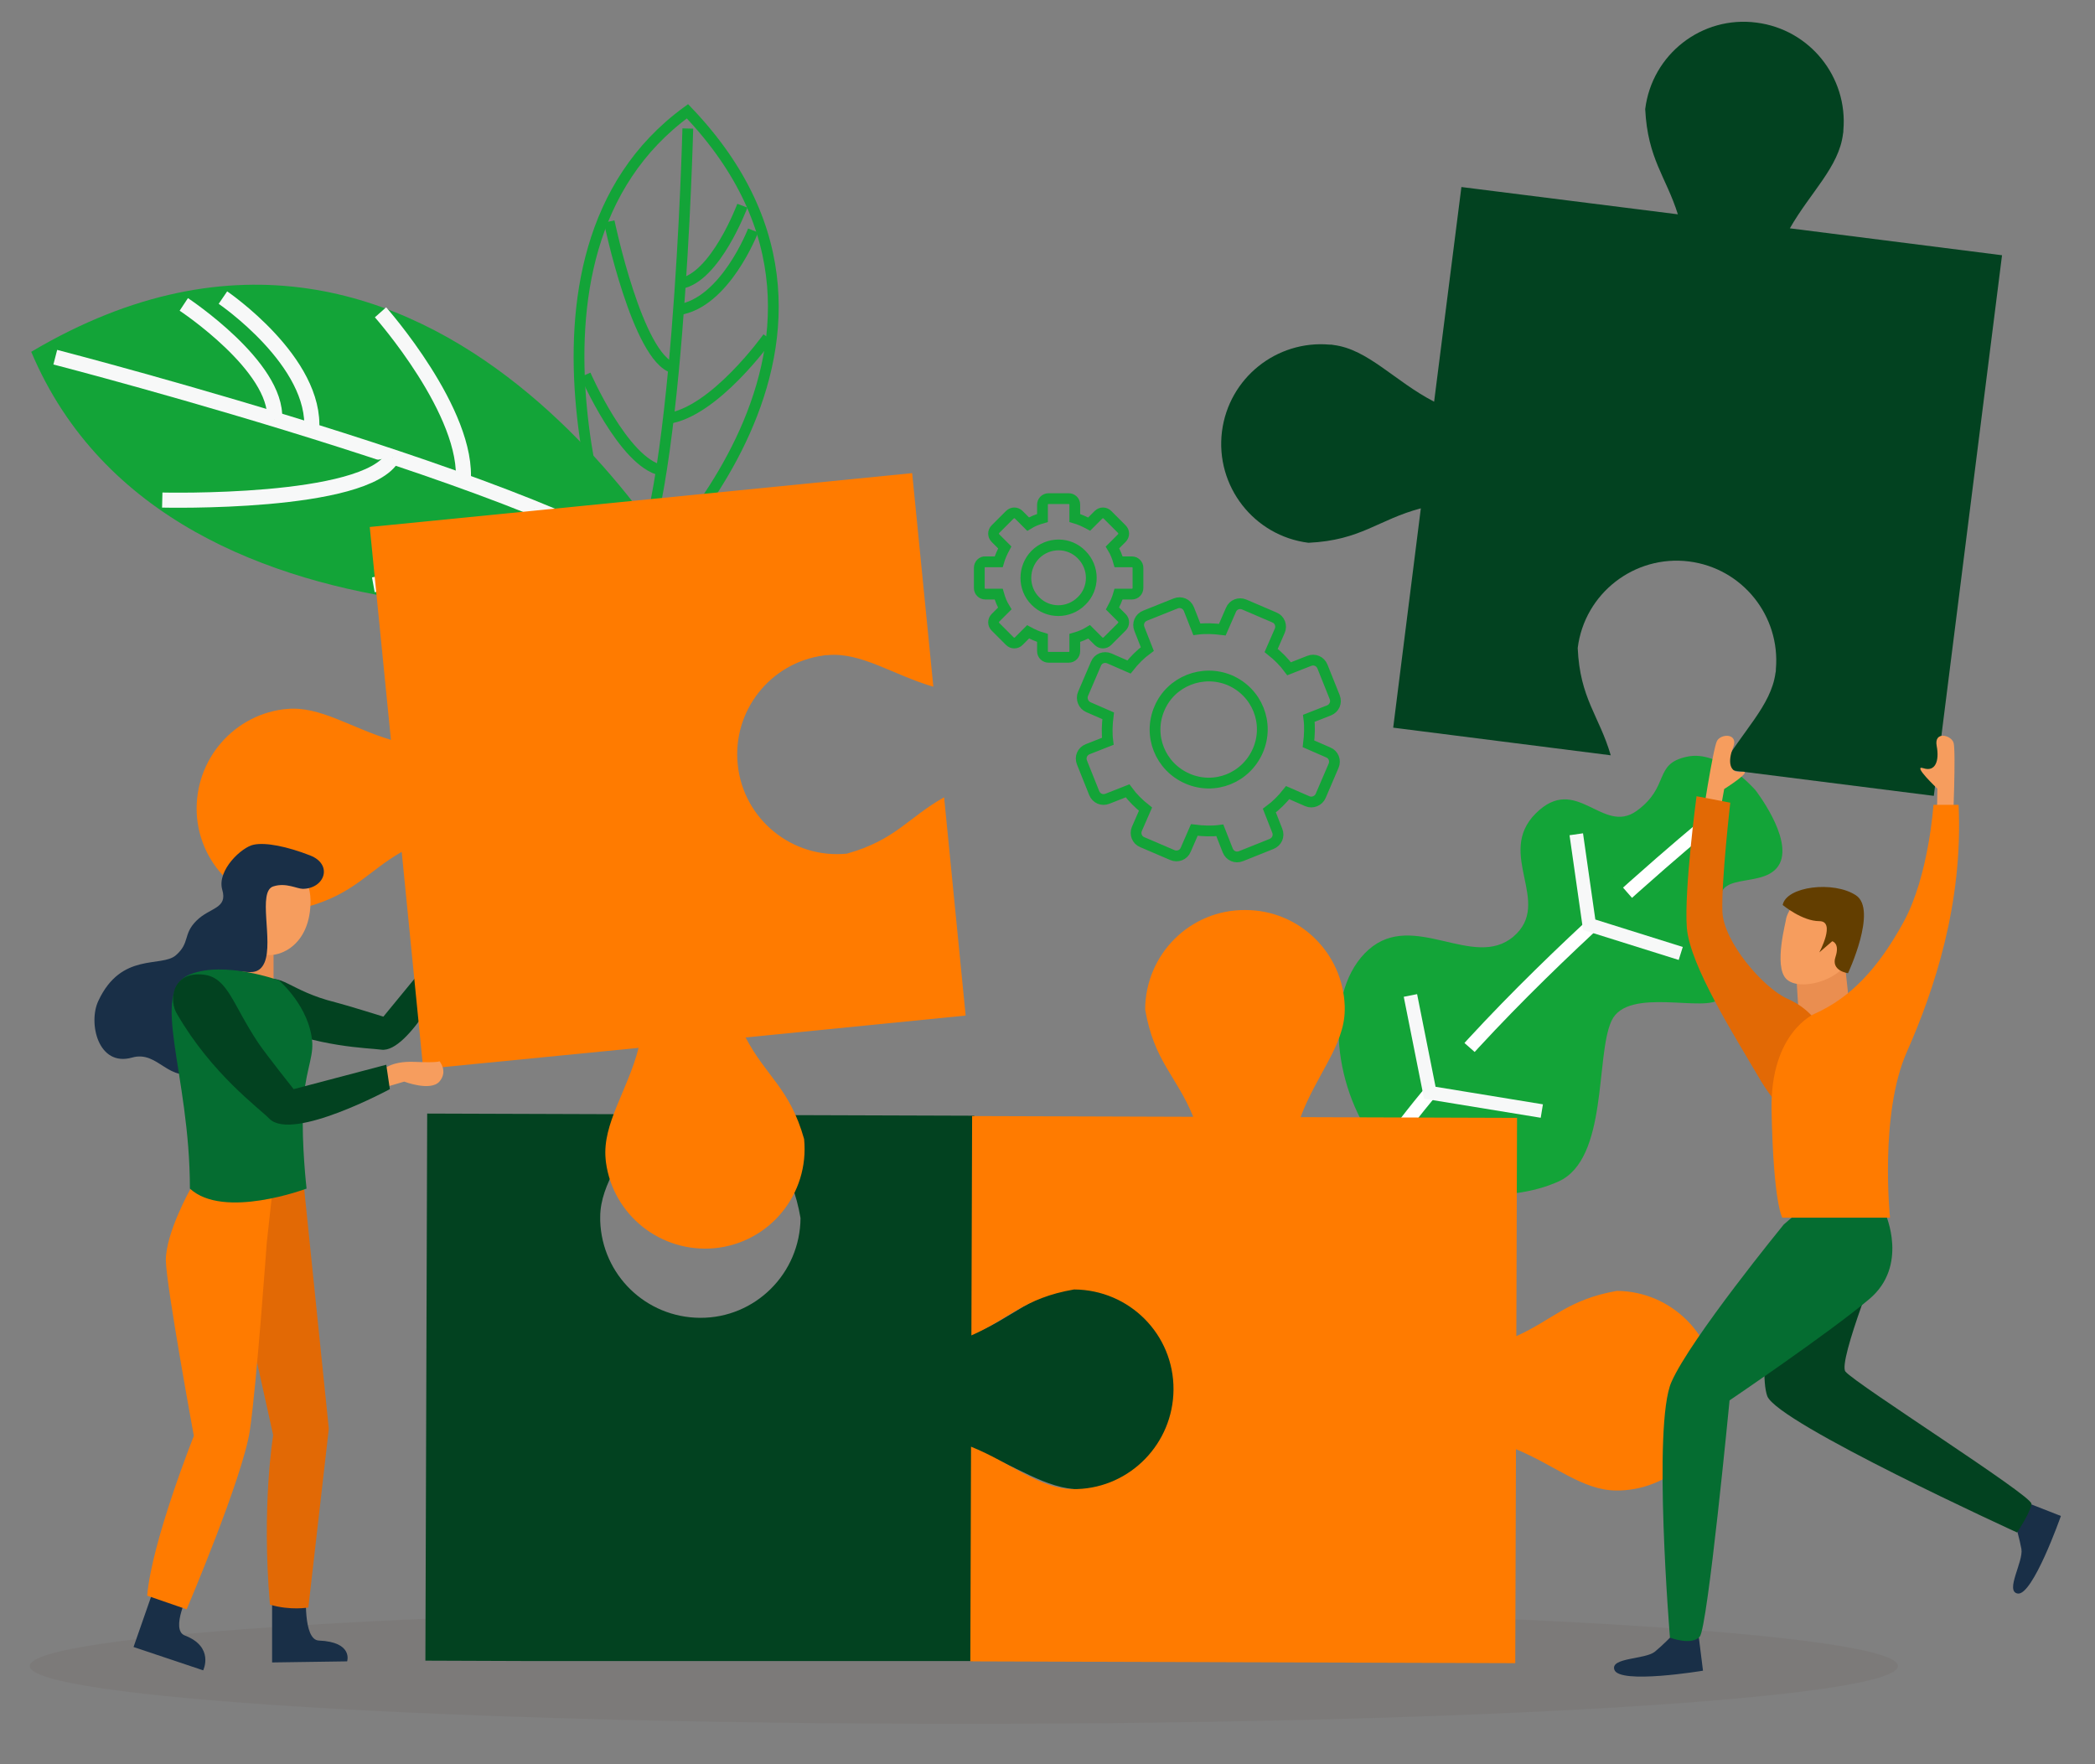 <?xml version="1.0" encoding="utf-8"?>
<!-- Generator: Adobe Illustrator 26.3.1, SVG Export Plug-In . SVG Version: 6.00 Build 0)  -->
<svg version="1.1" id="Calque_1" xmlns="http://www.w3.org/2000/svg" xmlns:xlink="http://www.w3.org/1999/xlink" x="0px" y="0px"
	 viewBox="0 0 583.6 491.4" style="enable-background:new 0 0 583.6 491.4;" xml:space="preserve">
<rect x="0" y="0" width="583.6" height="491.4" fill="#808080" stroke="none"/>
<style type="text/css">
	.st0{fill:none;stroke:#13A438;stroke-width:3;stroke-miterlimit:10;}
	.st1{fill:#13A438;}
	.st2{fill:#13A438;stroke:#F7F8F8;stroke-width:4.2;stroke-miterlimit:10;}
	.st3{opacity:0.1;fill:#634E42;}
	.st4{fill:#024220;}
	.st5{fill:#13A438;stroke:#FFFFFF;stroke-width:3.793;stroke-miterlimit:10;}
	.st6{fill:#13A438;stroke:#F7F8F8;stroke-width:3.793;stroke-miterlimit:10;}
	.st7{fill:#FF7B00;}
	.st8{fill:#EA8E50;}
	.st9{fill:#F69D5E;}
	.st10{fill:#192F47;}
	.st11{fill:#E26905;}
	.st12{fill:#056D31;}
	.st13{fill:#633E00;}
</style>
<g>
	<path class="st0" d="M174.3,165.4c0,0-38.6-93.8,17.2-134.4C254,96.3,174.3,165.4,174.3,165.4z"/>
	<path class="st0" d="M191.6,35.8c0,0-2.7,109.1-16.3,126"/>
	<path class="st0" d="M206.8,57.3c0,0-7.5,20.1-17.3,21.7"/>
	<path class="st0" d="M209.8,64.2c0,0-7.8,20.3-20.9,22.1"/>
	<path class="st0" d="M169.7,61.7c0,0,7.9,38,17.9,40.8"/>
	<path class="st0" d="M213.9,94c0,0-14.9,20.9-28,22.6"/>
	<path class="st0" d="M163.1,104.4c0,0,10.6,24.4,21.1,26.6"/>
</g>
<g>
	<path class="st1" d="M194.7,167.2c0,0-146.7,24-186-69.2C122.5,30.6,194.7,167.2,194.7,167.2z"/>
	<path class="st2" d="M15.4,99.5c0,0,154.8,40,174.4,65.1"/>
	<path class="st2" d="M51.2,84.8c0,0,26.2,17.3,25.3,32"/>
	<path class="st2" d="M62.1,82.9c0,0,26.3,17.9,24.7,37.1"/>
	<path class="st2" d="M45.2,139.3c0,0,56.8,1.4,64.2-12"/>
	<path class="st2" d="M106,87c0,0,24.9,28.1,23,47.5"/>
	<path class="st2" d="M104,162.9c0,0,38.3-7,44.9-21.3"/>
</g>
<path class="st3" d="M528.7,464.1c0,8.9-116.5,16.1-260.2,16.1c-143.7,0-260.2-7.2-260.2-16.1c0-8.9,116.5-16.1,260.2-16.1
	C412.2,448,528.7,455.2,528.7,464.1z"/>
<path class="st4" d="M301.2,358.1c-14.6,2.5-18.5,8.8-30,13.4l0.2-60.7l-61.3-0.2c4.6,10.5,10.5,14.7,12.9,28.7
	c-0.1,15.4-12.6,27.9-28,27.8c-15.1-0.1-27.3-12-27.8-27c0-0.3,0-0.7,0-1.1c0-9.5,7.4-17.6,11.8-28.6l-60-0.2l-0.5,152.4l26.7,0.1
	l0,0h125.8l0.2-58.9c11.6,4.3,20.1,11.1,29.9,11.1c0.4,0,0.7,0,1.1,0c14.9-0.5,26.9-12.7,27-27.8
	C329.1,371.9,316.6,358.2,301.2,358.1z"/>
<path class="st4" d="M73.4,285c-3.7-1.4-7.1-7.8-0.4-11.5c5.2-2.9,7.5,2.5,20.4,5.7c3.5,0.9,13.4,4,13.4,4l14.7-17.9l4.2,4.3
	c0,0-11.7,23.9-19.5,22.8C102.6,291.9,88.6,291.8,73.4,285"/>
<g>
	<path class="st0" d="M303.2,197l5.5,2.4c-0.3,2.4-0.4,4.8-0.1,7.1l-5.6,2.2c-1.5,0.6-2.2,2.2-1.6,3.7l3.4,8.5
		c0.6,1.5,2.2,2.2,3.7,1.6l5.6-2.2c1.4,1.9,3.1,3.6,5,5.1l-2.4,5.5c-0.6,1.4,0,3.1,1.5,3.7l8.4,3.6c1.4,0.6,3.1,0,3.7-1.5l2.4-5.5
		c2.4,0.3,4.8,0.4,7.1,0.1l2.2,5.6c0.6,1.5,2.2,2.2,3.7,1.6l8.5-3.4c1.5-0.6,2.2-2.2,1.6-3.7l-2.2-5.6c1.9-1.4,3.6-3.1,5.1-5
		l5.5,2.4c1.4,0.6,3.1-0.1,3.7-1.5l3.6-8.4c0.6-1.4,0-3.1-1.5-3.7l-5.5-2.4c0.3-2.4,0.4-4.8,0.1-7.1l5.6-2.2
		c1.5-0.6,2.2-2.2,1.6-3.7l-3.4-8.5c-0.6-1.5-2.2-2.2-3.7-1.6l-5.6,2.2c-1.4-1.9-3.1-3.6-5-5.1l2.4-5.5c0.6-1.4,0-3.1-1.5-3.7
		l-8.4-3.6c-1.4-0.6-3.1,0-3.7,1.5l-2.4,5.5c-2.4-0.3-4.8-0.4-7.1-0.1l-2.2-5.6c-0.6-1.5-2.2-2.2-3.7-1.6l-8.5,3.4
		c-1.5,0.6-2.2,2.2-1.6,3.7l2.2,5.6c-1.9,1.4-3.6,3.1-5.1,5l-5.5-2.4c-1.4-0.6-3.1,0-3.7,1.5l-3.6,8.4
		C301.1,194.7,301.8,196.4,303.2,197z M342.6,189.5c7.6,3.3,11.1,12,7.8,19.6c-3.3,7.6-12,11.1-19.6,7.8c-7.6-3.3-11.1-12-7.8-19.6
		C326.2,189.8,335,186.3,342.6,189.5z"/>
	<path class="st0" d="M272.8,158.2l0,5.6c0,1,0.8,1.7,1.7,1.7l3.7,0c0.4,1.4,0.9,2.7,1.7,4l-2.6,2.6c-0.7,0.7-0.7,1.8,0,2.5l4,4
		c0.7,0.7,1.8,0.7,2.5,0l2.6-2.6c1.3,0.7,2.6,1.3,4,1.7l0,3.7c0,1,0.8,1.7,1.7,1.7l5.6,0c1,0,1.7-0.8,1.7-1.7l0-3.7
		c1.4-0.4,2.7-0.9,4-1.7l2.6,2.6c0.7,0.7,1.8,0.7,2.5,0l4-4c0.7-0.7,0.7-1.8,0-2.5l-2.6-2.6c0.7-1.3,1.3-2.6,1.7-4l3.7,0
		c1,0,1.7-0.8,1.7-1.7l0-5.6c0-1-0.8-1.7-1.7-1.7l-3.7,0c-0.4-1.4-0.9-2.7-1.7-4l2.6-2.6c0.7-0.7,0.7-1.8,0-2.5l-4-4
		c-0.7-0.7-1.8-0.7-2.5,0l-2.6,2.6c-1.3-0.7-2.6-1.3-4-1.7l0-3.7c0-1-0.8-1.7-1.7-1.7l-5.6,0c-1,0-1.7,0.8-1.7,1.7l0,3.7
		c-1.4,0.4-2.7,0.9-4,1.7l-2.6-2.6c-0.7-0.7-1.8-0.7-2.5,0l-4,4c-0.7,0.7-0.7,1.8,0,2.5l2.6,2.6c-0.7,1.3-1.3,2.6-1.7,4l-3.7,0
		C273.6,156.4,272.8,157.2,272.8,158.2z M288.4,154.5c3.6-3.6,9.4-3.6,12.9,0c3.6,3.6,3.6,9.4,0,12.9c-3.6,3.6-9.4,3.6-12.9,0
		C284.9,163.9,284.9,158.1,288.4,154.5z"/>
</g>
<g>
	<path class="st1" d="M489,220.1c0,0,10.3,13.2,6.8,20.4c-3.6,7.2-17,2.2-16.5,10.2c0.5,8,3.6,23.1-0.1,27.4
		c-3.7,4.3-25.8-3.5-30.3,6.3c-4.5,9.8-0.9,38.4-14.7,44.7c-13.8,6.3-38.7,5.7-51-10.7c-12.3-16.4-14.4-42.9-1.9-53.9
		c12.5-11,29.2,5.8,40.3-3.6c11.1-9.5-5.1-23,6.2-34.3c11.3-11.3,18.6,6.1,28.1-0.7c9.4-6.8,4.6-13.1,14-15.1
		C479.2,208.7,489,220.1,489,220.1z"/>
	<path class="st5" d="M477.5,227.9c0,0-94.1,76.4-105.3,119.4"/>
	<polyline class="st6" points="439.1,232.4 442.7,257.6 468.2,265.6 	"/>
	<polyline class="st6" points="392.9,277.3 398.3,304.4 429.5,309.5 	"/>
</g>
<path class="st7" d="M85.3,252.7c13.4-3.7,17-9.9,26.6-15.4l6,60.5l60-5.9c-3.1,12-10.1,21.1-9.2,30.9c0,0.4,0.1,0.7,0.1,1
	c2,14.7,15.3,25.3,30.3,23.9c15.3-1.5,26.4-15.1,24.9-30.4c-4-14.2-10.6-17.4-16.3-28.3l61.3-6.1l-6-60.8
	c-10,5.6-13.5,11.9-27.1,15.7c-15.3,1.5-28.9-9.7-30.4-24.9c-1.5-14.9,9.1-28.3,23.9-30.3c0.3-0.1,0.7-0.1,1.1-0.1
	c9.4-0.9,18.2,5.5,29.5,8.8l-5.9-59.5l-151.1,15l5.9,59.3c-11.1-3.3-19.8-9.5-29-8.6c-0.4,0-0.7,0.1-1.1,0.1
	c-14.7,2-25.3,15.3-23.9,30.3C56.4,243,70,254.2,85.3,252.7z"/>
<g>
	<polygon class="st8" points="76.2,262 76.2,276.2 66.2,276.2 66.3,253.2 	"/>
	<path class="st9" d="M73.6,240.3c0,0,13.3-1.6,12.9,11.4c-0.4,13-10.4,15.4-13.1,14c-2.8-1.5-9.1-9.8-6.4-17.6
		C69.8,240.3,73.6,240.3,73.6,240.3z"/>
	<path class="st10" d="M84.4,247.6c6.1-0.1,8.4-6.8,2-9.3c-6.4-2.5-12.4-3.7-15.7-3c-3.3,0.6-10.3,7.1-8.8,12.5
		c1.6,5.4-3.4,4.9-7.2,8.7c-3.8,3.8-1.7,6.1-5.7,9.6c-4,3.5-15.2-1-21.6,12.7c-2.9,6.1-0.1,18.5,9.4,15.8c7.4-2.1,10.2,7.6,18.5,3.8
		c8.2-3.8,1.3-20.2,5.4-25.6c4.1-5.4,10.4,1.3,13-4.7c2.5-6-2.1-19.9,2.5-21.2C79.7,245.8,82.7,247.6,84.4,247.6z"/>
	<path class="st10" d="M43.1,441.9l-5.9,16.9l19.4,6.5c0,0,3.2-6.5-5.1-9.7c-4.2-1.6,1.2-12.2,1.2-12.2L43.1,441.9z"/>
	<path class="st10" d="M75.8,445.2v17.9l20.9-0.3c0,0,1.8-5.4-7.9-5.8c-4.5-0.2-3.5-13.7-3.5-13.7L75.8,445.2z"/>
	<path class="st11" d="M84.5,328.9l7.1,69.1l-5.7,49.8c0,0-5,0.9-10.7-0.8c-2.4-27.5,0.9-47.2,0.9-47.2l-9.3-42l-3.4-30.9
		L84.5,328.9z"/>
	<path class="st7" d="M41,444.5l11,3.8c0,0,15.6-36.6,17.6-49.8c1.9-12.9,4.7-52.2,4.7-52.2l1.8-16.4l-23.1,1.4
		c0,0-6.9,12.3-6.8,19.9C46.4,358.7,54,400,54,400S42.3,429.3,41,444.5z"/>
	<path class="st12" d="M77.7,273.1c0,0,8.7,7.4,9.3,17.5c0.2,4.4-2.2,8.7-2.6,17.9c-0.4,10.5,1,22.6,1,22.6s-23.1,8.7-32.5,0
		c0-32.3-11.5-55,0.1-59.7C62.6,267.6,77.7,273.1,77.7,273.1z"/>
	<path class="st9" d="M106.4,298.3c0,0,2.1-2.8,9.1-2.5c7,0.3,6.9-0.2,6.9-0.2s2.5,2.8,0,5.7c-2.5,2.8-9.8,0-9.8,0l-8.1,2.4
		l-1.4-3.3L106.4,298.3z"/>
	<path class="st4" d="M49.4,282.6c-2.5-3.8-1.5-12.1,7.3-11.1c6.8,0.8,8,8.2,15.3,19.1c2.4,3.5,9.8,12.8,9.8,12.8l25.8-6.8l1,6.8
		c0,0-27,14.6-33.5,8.3C72.2,308.7,59.1,299.3,49.4,282.6"/>
</g>
<path class="st7" d="M450.4,359.6c-13.7,2.4-17.9,8.1-28,12.6l0.2-60.8l-60.3-0.2c4.3-11.6,12.2-20,12.3-29.8c0-0.4,0-0.7,0-1.1
	c-0.5-14.9-12.7-26.8-27.7-26.8c-15.4-0.1-27.8,12.3-27.9,27.7c2.5,14.5,8.7,18.4,13.4,29.9l-61.6-0.2l-0.2,61.1
	c10.5-4.6,14.6-10.4,28.6-12.8c15.4,0.1,27.8,12.5,27.7,27.9c-0.1,15-12,27.2-26.8,27.7c-0.3,0-0.7,0-1.1,0
	c-9.4,0-17.5-7.4-28.5-11.8l-0.2,59.8l151.8,0.5l0.2-59.6c10.7,4.4,18.7,11.5,27.9,11.5c0.4,0,0.7,0,1.1,0
	c14.9-0.5,26.8-12.7,26.8-27.7C478.1,372.2,465.7,359.7,450.4,359.6z"/>
<path class="st4" d="M458.3,30.4c0.7,13.9,5.8,18.8,9.1,29.3l-60.3-7.6l-7.6,59.8c-11-5.7-18.4-14.6-28-15.8
	c-0.4-0.1-0.7-0.1-1.1-0.1c-14.8-1.3-28.1,9.3-30,24.2c-1.9,15.2,8.9,29.1,24.1,31c14.7-0.7,19.3-6.4,31.3-9.6l-7.7,61.1l60.6,7.7
	c-3.2-11-8.6-15.8-9.2-29.9c1.9-15.2,15.8-26,31-24.1c14.9,1.9,25.5,15.2,24.2,30c0,0.3,0,0.7-0.1,1c-1.2,9.3-9.5,16.5-15.2,26.8
	l59.3,7.5l19-150.6l-59.1-7.5c5.7-10,13.7-17.1,14.8-26.3c0.1-0.4,0.1-0.7,0.1-1c1.3-14.8-9.3-28.1-24.2-30
	C474.1,4.3,460.2,15.1,458.3,30.4z"/>
<g>
	<polygon class="st8" points="501.1,283.1 500.3,270.5 513.5,264.6 515.5,283.1 	"/>
	<path class="st9" d="M497.6,255.7c0,0.8-3.6,13.4,0,17c3.6,3.6,15,0.4,17.2-5.3c2.1-5.7,2.5-18.1-1.7-17.6c-4.2,0.4-8.3-2.6-11.4,0
		C498.5,252.3,497.6,255.7,497.6,255.7z"/>
	<path class="st13" d="M496.6,252.1c0,0,5.4,4.5,10.2,4.5c4.7,0,0,8.7,0,8.7l3.6-3.1c0,0,2.2,0.5,0.9,4.4c-1.3,3.9,3.5,4.5,3.5,4.5
		s8.3-17.7,2.2-21.7C510.8,245.3,497.6,246.9,496.6,252.1z"/>
	<g>
		<path class="st10" d="M564.4,418.5l9.7,3.8c0,0-7.9,22.5-12.1,21.6c-3.5-0.7,1.7-8.9,1.1-12.4c-0.5-2.8-1.6-6.5-1.6-6.5
			L564.4,418.5z"/>
		<path class="st4" d="M524.7,347.6c0,0-12.9,31.9-10.6,34.5c3.1,3.6,51.9,34.5,51.8,36.8c-0.2,2.3-4,8-4,8s-66.8-30.5-69.6-38
			c-2.7-7.5,2.2-36.4,2.2-36.4L524.7,347.6z"/>
	</g>
	<g>
		<path class="st10" d="M473.1,455l1.3,10.4c0,0-23.4,3.9-24.7-0.3c-1.1-3.4,8.6-2.8,11.3-5c2.2-1.8,4.9-4.6,4.9-4.6L473.1,455z"/>
		<path class="st12" d="M525.2,338.1c0,0,6.6,14.5-4.5,23.8c-11,9.3-38.9,28.2-38.9,28.2s-6.1,63.3-8.3,65.8
			c-2.2,2.6-8.3,0.3-8.3,0.3s-4.9-59.2,0.4-71.2c5.3-12.1,31.3-43.9,31.3-43.9l14.6-12.6L525.2,338.1z"/>
	</g>
	<path class="st9" d="M539.7,219.7c0,0-7.2-6.8-3.9-5.7c3.3,1.1,4.5-2,3.7-6.2c-0.8-4.2,4-3.1,4.7-0.9c0.7,2.2-0.2,23.4-0.2,23.4
		l-4.5,0.1L539.7,219.7z"/>
	<path class="st9" d="M480.3,219.8c0,0,8.4-5.3,4.9-4.8c-3.4,0.5-4-2.8-2.4-6.8c1.6-4-3.4-3.9-4.5-1.8c-1.1,2-4.3,23-4.3,23l4.4,1
		L480.3,219.8z"/>
	<path class="st11" d="M506.8,285.8c0,0-2.3-4.7-8.9-7.6c-6.6-2.9-17.8-15.8-18.1-24.3c-0.3-8.5,2.2-30.3,2.2-30.3l-9.4-1.8
		c0,0-3.5,26.1-2.7,36.7c0.9,10.6,13.5,30.4,19.8,41.2c10.3,17.8,13,6.5,13,6.5L506.8,285.8z"/>
	<path class="st7" d="M505.5,282.4c0,0-12.4,5.1-12,26.8c0.5,26.2,3,30,3,30h30c0,0-3-28.9,4.7-46.2c7.6-17.2,15.7-41.3,14.4-68.8
		h-7c0,0-1.3,19.8-8.3,32.6C523.3,269.6,515.6,277.9,505.5,282.4z"/>
</g>
</svg>
